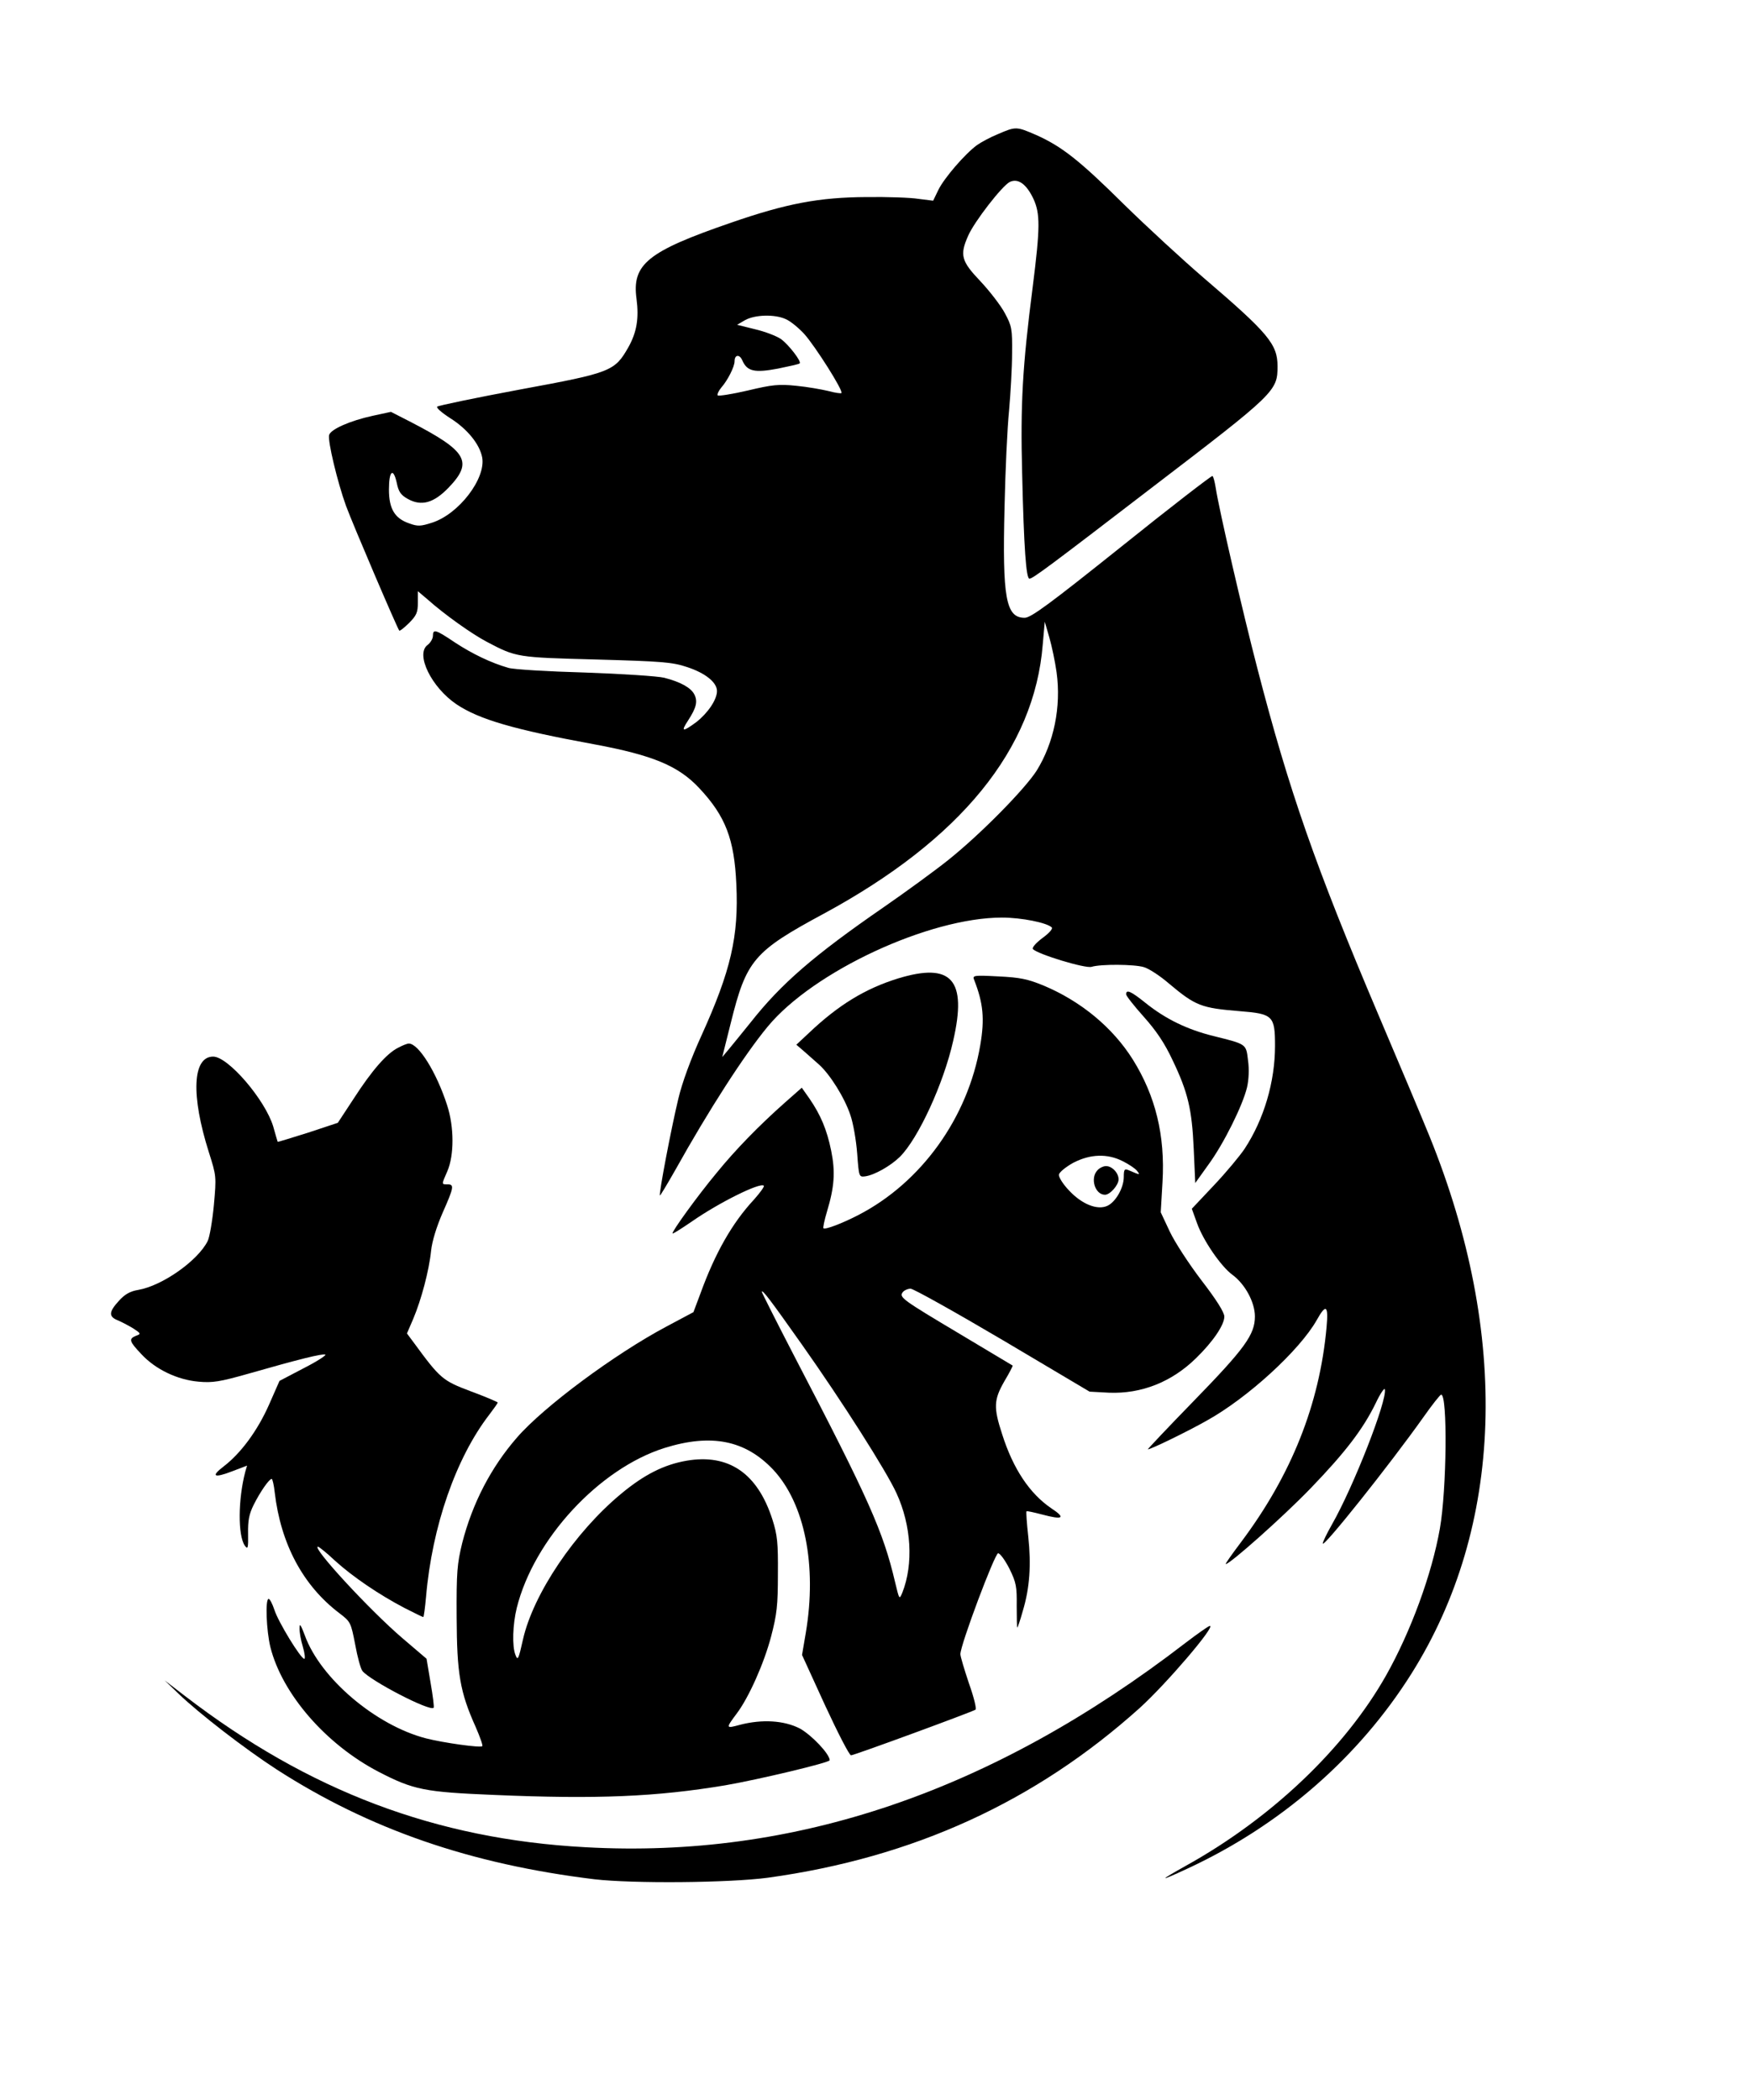 <svg xml:space="preserve" viewBox="48.33 40 500 600" height="600" width="500" version="1.1" xmlns:xlink="http://www.w3.org/1999/xlink" xmlns="http://www.w3.org/2000/svg">
<desc>Created with Fabric.js 5.2.4</desc>
<defs>
</defs>
<rect fill="transparent" height="100%" width="100%" y="0" x="0"></rect>
<g id="3a4db1db-ae09-4e7c-bee5-2ca6430014ac" transform="matrix(1 0 0 1 250 300)">
<rect height="600" width="500" ry="0" rx="0" y="-300" x="-250" style="stroke: none; stroke-width: 1; stroke-dasharray: none; stroke-linecap: butt; stroke-dashoffset: 0; stroke-linejoin: miter; stroke-miterlimit: 4; fill: rgb(255,255,255); fill-rule: nonzero; opacity: 1; visibility: hidden;"></rect>
</g>
<g id="c5dcfee1-56f9-4317-9a5a-07f637434be3" transform="matrix(Infinity NaN NaN Infinity 0 0)">
</g>
<g transform="matrix(0.54 0 0 0.56 276.43 326.96)">
<g style="opacity: 1;">
		<g transform="matrix(1.33 0 0 1.33 57.64 -0.56)">
<path stroke-linecap="round" d="M 620.9 206.4 C 617.8 207.6 614 209.6 612.4 210.7 C 607.6 214.1 599.4 223.3 597.1 227.8 L 595 232 L 589.2 231.3 C 586.1 230.8 576.8 230.5 568.5 230.6 C 549.8 230.7 536.8 233 514.4 240.5 C 481.3 251.5 475.1 256.4 477 269.7 C 478 277.1 477.1 282.5 473.7 288.3 C 468.3 297.4 466.9 298 430.8 304.4 C 413 307.6 398.1 310.6 397.7 311 C 397.2 311.4 399.6 313.4 403 315.5 C 409.7 319.6 414.6 325.4 415.6 330.5 C 417.1 338.6 406.3 352.2 395.7 355.5 C 391.2 356.9 390 357 386.6 355.8 C 380.8 353.9 378.5 350.2 378.5 342.8 C 378.5 335.6 380.2 334.2 381.6 340.2 C 382.3 343.6 383.2 344.9 386 346.4 C 391.4 349.3 396.3 348 402.2 342.1 C 412.1 332.2 409.6 328.1 387.4 317 L 379.3 313 L 372.1 314.5 C 363 316.4 355.3 319.7 354.7 321.9 C 354.1 324.2 358 339.9 361.4 349 C 364.1 356.1 381.8 396 382.6 396.9 C 382.8 397.2 384.6 395.8 386.5 394 C 389.5 391.1 390 389.9 390 386.2 L 390 381.8 L 393.8 384.9 C 400.8 390.9 411.5 398.2 417.4 401.2 C 429.2 407.2 429.4 407.2 461 408 C 486.9 408.7 491.3 409 497.1 410.9 C 504.4 413.2 509 416.8 509 420.1 C 509 423.4 505.4 428.5 500.8 432 C 495.3 435.9 494.5 435.8 497.5 431.4 C 500.8 426.5 501.4 424.1 500 421.4 C 498.6 418.8 494.5 416.6 488 415 C 485.5 414.4 471.4 413.5 456.5 413 C 441.7 412.6 427.9 411.8 426 411.2 C 419.1 409.3 411.6 405.8 404.8 401.5 C 397.1 396.5 396 396.2 396 398.9 C 396 400 395 401.6 393.9 402.4 C 388.9 405.9 395.4 418.7 405.4 425.2 C 414.4 431 428.3 434.9 460 440.5 C 483.5 444.7 493.7 448.8 502 457.4 C 512.4 468.1 515.9 476.9 516.7 494.2 C 517.7 514.2 514.5 527.4 502.9 552.1 C 498.6 561.2 495.1 570.4 493.6 576.6 C 490.8 587.8 485.8 613.1 486.3 613.6 C 486.4 613.8 489.2 609.3 492.5 603.7 C 505.7 580.9 519.9 559.6 529.2 548.8 C 547.4 527.6 593.4 507 622.4 507 C 630.2 507 640.4 509 642.2 510.8 C 642.7 511.3 641 513.1 638.4 514.9 C 635.8 516.8 634.2 518.6 634.7 519.1 C 636.7 521.1 655.5 526.6 658 525.9 C 661.7 524.8 675 524.9 678.8 526 C 680.7 526.5 685.2 529.3 688.8 532.3 C 699.4 540.9 701.7 541.7 716.9 542.9 C 730.2 543.9 731 544.7 731 556.2 C 731 570 726.6 584.4 718.9 595.7 C 717.1 598.3 711.7 604.6 706.8 609.6 L 697.9 618.7 L 700 624.3 C 702.5 631 709.5 640.8 714 644 C 719.1 647.6 723 654.6 723 660 C 723 667 719 672.3 698.4 692.7 C 688.2 702.8 680.2 711 680.4 711 C 681.6 711 696.1 704.2 703.8 700 C 720.1 691.3 740.8 673 747.6 661.4 C 751.3 655 752.3 655.7 751.5 664.2 C 748.7 693.8 737.5 720.9 717.4 746.7 C 713.8 751.3 711.1 755 711.4 755 C 713.1 755 734.4 736.7 745.1 726 C 758.9 712.2 766 703.3 771.1 693.2 C 772.9 689.5 774.6 687.2 774.7 688 C 775.6 692.3 762.3 725.2 753.6 739.9 C 751.6 743.3 750 746.5 750 747.1 C 750 749.1 776.6 716.9 790 698.7 C 793.5 693.9 796.7 690 797.1 690 C 799.7 690 799.3 726.4 796.6 741.3 C 793.4 758.9 785 780.9 775.2 797.7 C 758.8 825.7 729.7 852.4 695.8 870.6 C 684.5 876.7 684.6 877 696 871.9 C 733.2 855.3 764.3 829.2 785.3 797 C 822 740.7 824.5 667.2 792.5 591 C 789.6 584.1 780.4 563 772 544 C 747.1 487.4 736.6 458.4 724 411.5 C 718.2 390 708.7 350.4 707.4 342.1 C 707 339.8 706.5 337.8 706.1 337.6 C 705.8 337.4 689.5 349.5 670 364.6 C 641.2 386.8 633.9 392 631.4 392 C 623.9 392 622.5 384.4 623.4 349.5 C 623.7 335.7 624.5 319.1 625.2 312.5 C 625.8 305.9 626.4 296 626.4 290.5 C 626.5 281.2 626.3 280.1 623.5 275.1 C 621.9 272.2 617.5 266.7 613.8 262.9 C 606.2 255.2 605.5 252.9 608.9 245.5 C 611.3 240.1 622.5 226.2 625.5 224.8 C 628.8 223.3 632.1 225.6 634.9 231.3 C 637.6 237 637.6 242.2 634.6 265.1 C 630.5 295.8 629.7 310.3 630.4 336.5 C 631.1 365.5 632 377 633.3 377 C 634.6 377 640.9 372.5 682.5 341.7 C 731.2 305.8 732 305 732 295.5 C 732 287 728.3 282.8 702.5 261.5 C 694.3 254.7 680.1 242.1 671 233.5 C 653.2 216.5 646.2 211.2 636 206.8 C 628.1 203.5 627.9 203.5 620.9 206.4 z M 536.3 277.4 C 538.1 278.1 541.4 280.7 543.7 283.1 C 548 287.7 559.4 305 558.5 305.8 C 558.3 306 555.9 305.7 553.3 305 C 550.7 304.4 544.9 303.4 540.5 303 C 533.6 302.3 530.9 302.6 521.3 304.8 C 515.1 306.2 509.7 307 509.3 306.7 C 509 306.3 509.6 305 510.7 303.7 C 513.2 301 516 295.7 516 293.6 C 516 291 518 290.8 519.1 293.3 C 521 297.5 524 298.1 533.3 296.4 C 537.8 295.5 541.7 294.7 541.9 294.4 C 542.7 293.7 537.6 287.3 534.5 285.1 C 532.7 283.9 528.1 282.2 524.1 281.3 L 517 279.6 L 520.2 277.8 C 524.2 275.7 531.9 275.5 536.3 277.4 z M 644.1 412.9 C 646 426.2 643 440 636.2 450.6 C 631.5 457.7 613.9 475 600.9 485 C 595.7 489 584.2 497.1 575.2 503.1 C 547.4 521.6 534.5 532.4 522.4 547.2 C 519.1 551.1 515.3 555.7 513.8 557.4 L 511.1 560.5 L 514.5 547.4 C 520.7 523.3 523.6 520 551.5 505.5 C 605.9 477.1 635.3 442.4 638.6 402.2 L 639.4 393.5 L 641.2 399.5 C 642.2 402.8 643.5 408.8 644.1 412.9 z" transform="translate(-584.71, -539.87)" style="stroke: none; stroke-width: 1; stroke-dasharray: none; stroke-linecap: butt; stroke-dashoffset: 0; stroke-linejoin: miter; stroke-miterlimit: 4; fill: rgb(0,0,0); fill-rule: nonzero; opacity: 1;"></path>
</g>
		<g transform="matrix(1.33 0 0 1.33 41.72 35.84)">
<path stroke-linecap="round" d="M 581 530.3 C 568 534.2 557.4 540.4 545.6 551.2 L 540.6 555.7 L 543.5 558.1 C 545 559.4 547.8 561.8 549.6 563.3 C 554 567.1 559.8 576 562.1 582.7 C 563.2 585.7 564.4 592.3 564.8 597.4 C 565.5 606.4 565.5 606.5 568 606.2 C 571.7 605.7 578.1 602.2 581.8 598.7 C 589.1 591.7 599.2 570.6 603 554.2 C 608.6 530.7 602.4 524 581 530.3 z" transform="translate(-572.77, -567.17)" style="stroke: none; stroke-width: 1; stroke-dasharray: none; stroke-linecap: butt; stroke-dashoffset: 0; stroke-linejoin: miter; stroke-miterlimit: 4; fill: rgb(0,0,0); fill-rule: nonzero; opacity: 1;"></path>
</g>
		<g transform="matrix(1.33 0 0 1.33 -27.99 194.89)">
<path stroke-linecap="round" d="M 611.5 530.6 C 615.1 539.5 615.7 545.5 613.9 555.6 C 609 583.4 590.5 608.2 565.5 620.7 C 559.1 623.9 552.1 626.5 551.5 625.8 C 551.3 625.6 551.9 622.7 552.9 619.5 C 555.9 609.9 556.3 604.2 554.6 596.1 C 552.9 588 550.4 582.3 545.9 576 L 542.9 571.9 L 536.2 577.6 C 525.9 586.4 516.5 595.7 509 604.6 C 501.4 613.4 491 627.3 491.5 627.8 C 491.7 628 495.1 625.9 499.2 623.2 C 509.9 616 526.4 608.1 527.8 609.5 C 528.1 609.8 526.3 612.2 523.9 614.8 C 515.2 623.8 508.4 635.4 502.6 650.8 L 499.8 658 L 489.1 663.5 C 468.6 674 440.3 694.2 429.6 706.1 C 419.3 717.5 411.9 731.2 407.8 746.6 C 405.8 754.6 405.5 757.6 405.6 775 C 405.7 796.7 406.9 803.7 413.2 817.2 C 414.9 821 416.1 824.2 415.8 824.5 C 415.1 825.2 400.3 823.2 393.4 821.5 C 373.4 816.5 351.4 798.5 345.2 782 C 343.6 777.9 343.1 777.2 343.1 779.1 C 343 780.5 343.6 783.8 344.4 786.3 C 345.2 788.9 345.4 791 345 791 C 343.6 791 334.6 776.8 333.1 772.2 C 332.3 769.9 331.3 768 330.8 768 C 329.4 768 329.9 780.2 331.5 786.5 C 336.2 804.5 353.6 823.8 374.5 834.3 C 388.5 841.3 392.9 842.1 420.5 843.2 C 461.5 844.9 485.2 843.9 512.5 839.5 C 525.7 837.3 554 830.8 554 829.9 C 554 827.5 546.8 820.2 542.1 817.7 C 535.8 814.6 527.1 814.1 518.3 816.3 C 512.6 817.8 512.6 817.7 517 812 C 521.8 805.9 527.9 792.7 530.7 782.4 C 533 773.9 533.4 770.5 533.4 758.5 C 533.5 746.5 533.2 743.5 531.2 737.5 C 525.3 719.8 513.8 712.2 497 715 C 488.1 716.5 480.2 720.3 471 727.7 C 452.6 742.4 436.1 766.1 432 783.5 C 430.2 791.3 429.9 791.8 429 789.5 C 427.6 786.2 427.9 777.8 429.5 771.5 C 436.3 745.1 462.3 718 488.3 710.1 C 506.9 704.5 520.4 707.1 531.5 718.4 C 544.1 731.4 549 755.2 544.5 781 L 543 789.5 L 552.1 808.7 C 557.2 819.3 561.8 828 562.5 828 C 563.7 828 610.3 811.5 612 810.5 C 612.5 810.2 611.4 805.8 609.4 800.4 C 607.6 795.2 606 790.1 606 789.2 C 606 785.6 619.7 750.5 621 750.5 C 621.8 750.5 623.8 753.2 625.5 756.4 C 628.2 761.7 628.5 763.3 628.4 770.7 C 628.4 775.3 628.5 779 628.6 779 C 628.8 779 629.8 776.2 630.8 772.7 C 633.6 763.8 634.2 754.9 633 744.1 C 632.4 738.9 632.1 734.6 632.3 734.4 C 632.4 734.2 635.2 734.8 638.4 735.6 C 646.9 737.8 648.1 737 642.1 733.2 C 633.6 727.6 627 718.2 622.6 704.8 C 619.1 694.5 619.3 691.6 623.5 684.5 C 625.5 681.3 626.9 678.6 626.8 678.5 C 626.6 678.4 617.3 673 606 666.5 C 582.7 653.1 581.5 652.3 583.1 650.3 C 583.7 649.6 585.1 649 586.2 649 C 587.3 649 603.8 657.9 622.8 668.7 L 657.4 688.5 L 665.1 688.9 C 678 689.4 690.1 684.8 699.8 675.6 C 706.5 669.3 711 662.9 711 659.7 C 711 658.1 707.9 653.3 701.9 645.8 C 697 639.6 691.3 631.2 689.3 627.1 L 685.7 619.7 L 686.4 608.1 C 687.5 590.2 683.6 575 674.6 561.1 C 666.6 548.8 654 538.8 639.3 532.8 C 632.8 530.2 629.7 529.6 621.1 529.2 C 611.2 528.7 610.7 528.8 611.5 530.6 z M 670.6 600.1 C 672.9 601.2 675.4 602.8 676.2 603.7 C 677.6 605.5 677.7 605.5 672.8 603.5 C 671.3 602.9 671 603.3 671 606.1 C 671 610.3 667.8 615.7 664.5 617.2 C 660.5 619 654.3 616.6 649.2 611.3 C 646.8 608.9 645 606.1 645.2 605.2 C 645.4 604.3 647.9 602.3 650.9 600.7 C 657.7 597.3 664.5 597.1 670.6 600.1 z M 543 670.5 C 558.9 692.2 576.6 719 580.6 727.5 C 586.5 739.9 587.4 754.6 582.9 765.6 C 581.7 768.4 581.7 768.3 580 761.5 C 575.3 742.2 569.6 729.8 540.1 675.2 C 532.9 661.8 527 650.5 527 650.2 C 527.1 649.1 530.4 653.3 543 670.5 z" transform="translate(-520.49, -686.46)" style="stroke: none; stroke-width: 1; stroke-dasharray: none; stroke-linecap: butt; stroke-dashoffset: 0; stroke-linejoin: miter; stroke-miterlimit: 4; fill: rgb(0,0,0); fill-rule: nonzero; opacity: 1;"></path>
</g>
		<g transform="matrix(1.33 0 0 1.33 -62.68 176.28)">
<path stroke-linecap="round" d="M 660.6 603.6 C 657.6 606.6 659.6 613 663.6 613 C 665.6 613 669 609.3 669 607.1 C 669 604.6 666.4 602 664 602 C 663 602 661.4 602.7 660.6 603.6 z M 672 536.1 C 672 536.7 675.2 540.6 679 544.7 C 684 550.1 687.3 554.8 690.5 561.4 C 696.6 573.7 698.2 580.2 698.9 595.5 L 699.5 608.5 L 704.7 601.5 C 710.8 593.5 718.4 578.7 720.1 571.8 C 720.8 568.9 721 564.8 720.5 561.5 C 719.7 555.1 720.1 555.3 706.7 552.1 C 696.3 549.6 687.7 545.6 679.7 539.4 C 673.9 534.9 672 534.1 672 536.1 z M 382.4 556.6 C 377.8 558.8 371.9 565.4 364.8 576 L 358.4 585.4 L 346.5 589.2 C 339.9 591.2 334.5 592.8 334.5 592.7 C 334.4 592.6 333.6 589.9 332.7 586.8 C 329.5 576.6 314.8 560 308.8 560 C 300.6 560 299.9 574.8 307.1 596.7 C 310.1 605.8 310.1 606 309.1 616.9 C 308.5 623 307.4 629.3 306.6 630.8 C 302.7 638.3 288.6 647.9 279 649.5 C 275.8 650 273.6 651.2 271.3 653.7 C 267.3 657.9 267.2 659.7 270.7 661.1 C 272.2 661.7 275 663.1 276.9 664.2 C 280.1 666.2 280.2 666.4 278.1 667.1 C 275.1 668.3 275.4 669.2 280.3 674.2 C 285.9 680 294.6 684 303 684.7 C 308.6 685.2 311.6 684.7 322.6 681.7 C 342.9 676.1 352.1 673.9 353.4 674.3 C 354 674.5 350.2 676.9 344.9 679.5 L 335.2 684.4 L 331 693.6 C 326.5 703.4 319.9 712.1 313 717.2 C 307.7 721.1 309.1 721.8 316.6 719 L 322.3 716.9 L 321.6 719.2 C 318.7 729.8 318.6 743.7 321.4 747.6 C 322.6 749.2 322.8 748.6 322.7 743 C 322.6 738 323.1 735.5 324.9 732 C 327.6 726.8 331.1 722 332.1 722 C 332.4 722 333 724.4 333.3 727.2 C 335.7 746.9 344.5 762.9 359 773.5 C 363.5 776.8 363.6 777.1 365.3 785.5 C 366.2 790.3 367.5 794.9 368.2 795.7 C 371.3 799.4 395 811.3 396.5 809.8 C 396.8 809.6 396.2 805.2 395.3 800.2 L 393.7 791 L 384.1 783.1 C 371.1 772.4 347.8 748 350.5 748 C 350.9 748 354 750.4 357.3 753.4 C 364.4 759.6 374.8 766.4 384.9 771.5 C 388.8 773.4 392.1 775 392.4 775 C 392.6 775 393.1 771.5 393.5 767.2 C 395.9 740.2 405.4 713.9 418.7 697.3 C 420.5 695 422 693 422 692.7 C 422 692.5 417.2 690.5 411.3 688.4 C 400 684.3 399.1 683.5 388.6 669.7 L 385.9 666.2 L 388.4 660.6 C 391.6 653.3 394.7 642.1 395.5 634.5 C 395.9 630.8 397.7 625.2 400.1 619.9 C 404.6 610.1 404.8 609 402 609 C 399.6 609 399.6 609.2 402 603.9 C 404.7 597.8 404.7 587 401.9 578.7 C 397.7 566.1 390.5 554.9 386.6 555 C 386 555 384.1 555.7 382.4 556.6 z" transform="translate(-494.48, -672.5)" style="stroke: none; stroke-width: 1; stroke-dasharray: none; stroke-linecap: butt; stroke-dashoffset: 0; stroke-linejoin: miter; stroke-miterlimit: 4; fill: rgb(0,0,0); fill-rule: nonzero; opacity: 1;"></path>
</g>
		<g transform="matrix(1.33 0 0 1.33 -58.65 382.48)">
<path stroke-linecap="round" d="M 695.5 784.6 C 618.7 841.6 540.1 867.4 456.8 862.9 C 397.4 859.8 346.9 841.4 297.6 804.9 L 289.5 798.9 L 295 804 C 303.2 811.6 321.3 825.1 334.1 833.1 C 371 856 411.1 869.4 460.5 875.2 C 475.8 876.9 514 876.6 529.5 874.6 C 587.3 866.9 635.9 845.5 677.5 809.4 C 688.1 800.1 707.7 778 705.3 778 C 704.8 778 700.4 781 695.5 784.6 z" transform="translate(-497.5, -827.15)" style="stroke: none; stroke-width: 1; stroke-dasharray: none; stroke-linecap: butt; stroke-dashoffset: 0; stroke-linejoin: miter; stroke-miterlimit: 4; fill: rgb(0,0,0); fill-rule: nonzero; opacity: 1;"></path>
</g>
</g>
</g>
</svg>